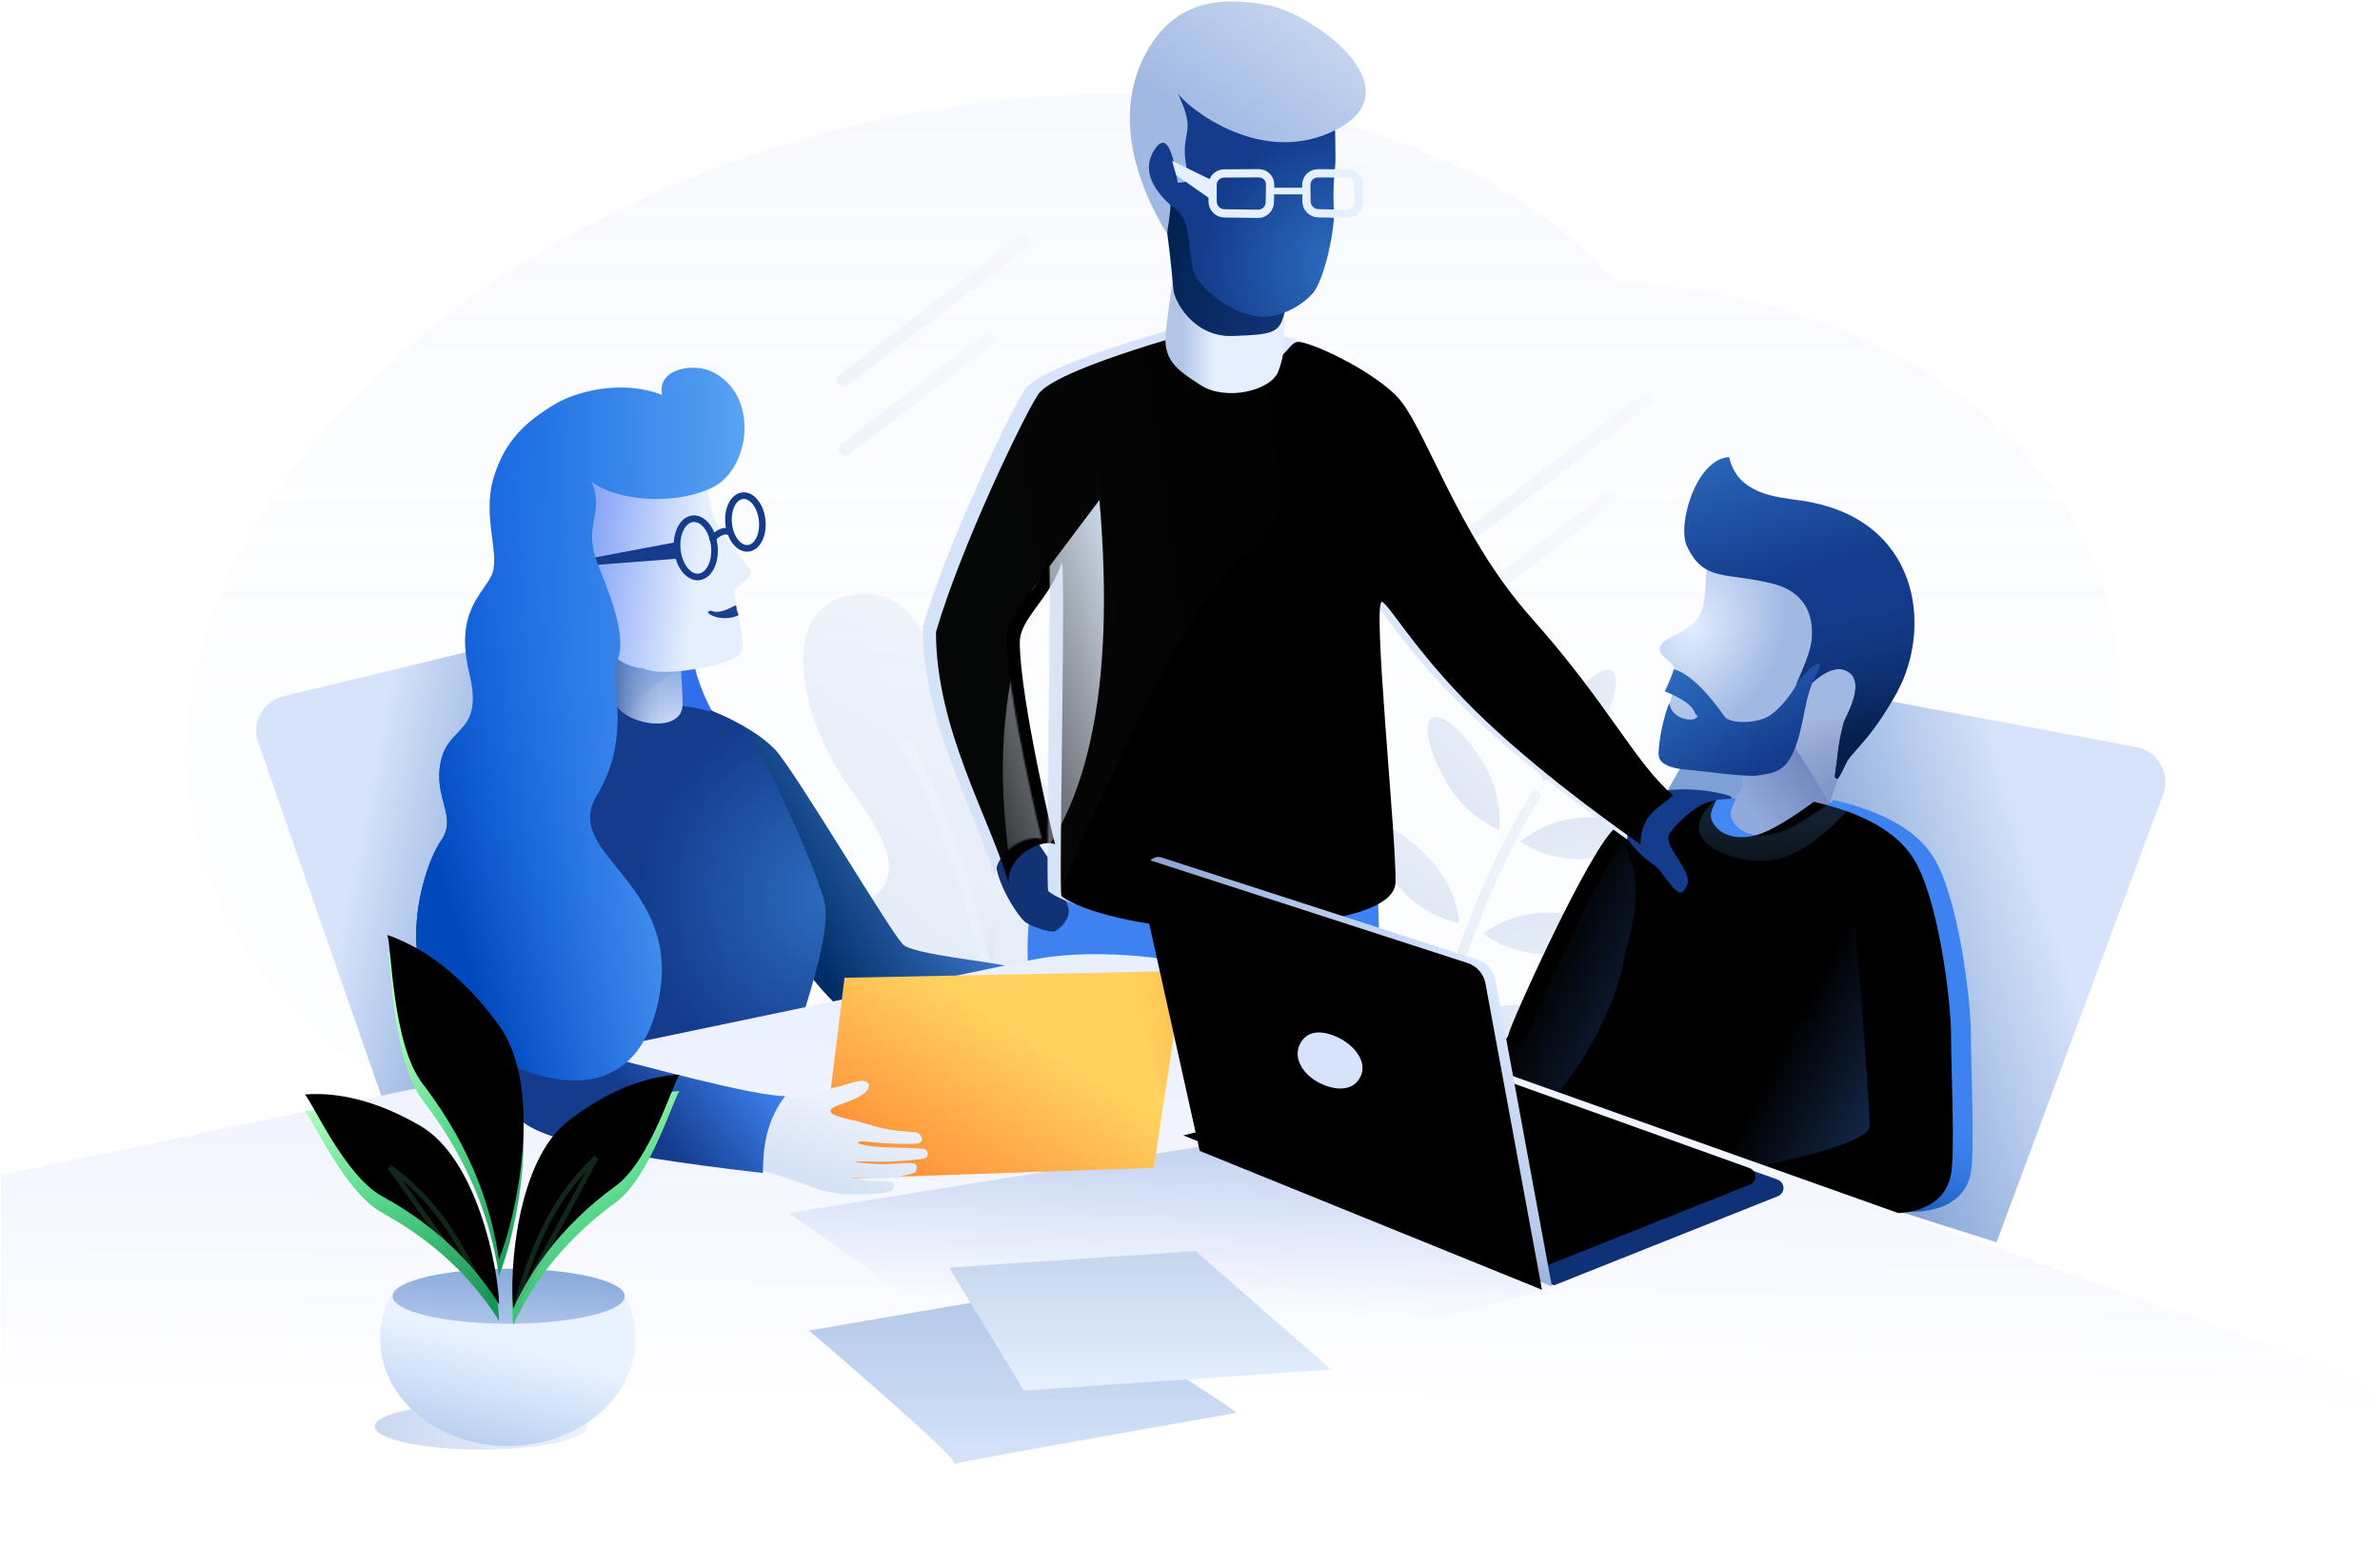 <?xml version="1.0" encoding="UTF-8"?>
<svg width="1441px" height="948px" viewBox="0 0 1441 948" version="1.1" xmlns="http://www.w3.org/2000/svg" xmlns:xlink="http://www.w3.org/1999/xlink">
    <!-- Generator: Sketch 52.6 (67491) - http://www.bohemiancoding.com/sketch -->
    <title>2_Team V1</title>
    <desc>Created with Sketch.</desc>
    <defs>
        <linearGradient x1="50%" y1="50%" x2="50%" y2="3.061617e-15%" id="linearGradient-1">
            <stop stop-color="#ECF2FC" stop-opacity="0.642" offset="0%"></stop>
            <stop stop-color="#D4E1F8" offset="100%"></stop>
        </linearGradient>
        <linearGradient x1="31.669%" y1="-9.213%" x2="100%" y2="50%" id="linearGradient-2">
            <stop stop-color="#CFDDF3" offset="0%"></stop>
            <stop stop-color="#A1B8E3" offset="100%"></stop>
        </linearGradient>
        <linearGradient x1="50%" y1="0%" x2="50%" y2="100%" id="linearGradient-3">
            <stop stop-color="#CFDDF3" offset="0%"></stop>
            <stop stop-color="#A1B8E3" offset="100%"></stop>
        </linearGradient>
        <linearGradient x1="227.604%" y1="-30.265%" x2="50%" y2="100%" id="linearGradient-4">
            <stop stop-color="#CFDDF3" offset="0%"></stop>
            <stop stop-color="#A1B8E3" offset="100%"></stop>
        </linearGradient>
        <linearGradient x1="203.728%" y1="-74.473%" x2="-41.694%" y2="165.564%" id="linearGradient-5">
            <stop stop-color="#D2E0F9" stop-opacity="0" offset="0%"></stop>
            <stop stop-color="#B1C6E7" stop-opacity="0.465" offset="100%"></stop>
        </linearGradient>
        <linearGradient x1="38.97%" y1="41.572%" x2="76.728%" y2="30.848%" id="linearGradient-6">
            <stop stop-color="#7FA0D4" offset="0%"></stop>
            <stop stop-color="#D6E3FA" offset="100%"></stop>
        </linearGradient>
        <linearGradient x1="80.672%" y1="11.93%" x2="50%" y2="43.951%" id="linearGradient-7">
            <stop stop-color="#5D6FAA" offset="0%"></stop>
            <stop stop-color="#90AADB" offset="100%"></stop>
        </linearGradient>
        <path d="M69.086,63.801 C71.274,71.352 70.284,76.803 66.115,80.152 C59.86,85.175 53.58,93.719 47.388,94.422 C41.197,95.126 34.493,98.521 33.407,107.207 C32.883,111.404 11.397,133.097 3.72,162.945 C1.777,170.502 4.141,182.13 10.813,197.83 L28.564,188.058 L53.846,147.105 C81.924,137.35 97.753,131.308 101.331,128.977 C106.699,125.481 124.088,110.522 120.736,104.913 C117.383,99.304 128.291,63.667 134.769,56.74 C141.248,49.813 146.554,32.933 146.684,26.7 C146.812,20.468 149.059,1.809 132.889,2.404 C122.108,2.801 100.841,23.267 69.086,63.801 Z" id="path-8"></path>
        <linearGradient x1="50%" y1="0%" x2="50%" y2="100%" id="linearGradient-10">
            <stop stop-color="#CFDDF3" offset="0%"></stop>
            <stop stop-color="#A1B8E3" stop-opacity="0" offset="100%"></stop>
        </linearGradient>
        <radialGradient cx="20.393%" cy="34.859%" fx="20.393%" fy="34.859%" r="41.471%" gradientTransform="translate(0.204,0.349),scale(1,0.919),rotate(23.406),scale(1,1.266),translate(-0.204,-0.349)" id="radialGradient-11">
            <stop stop-color="#E1EDFF" offset="0%"></stop>
            <stop stop-color="#A1B8E3" offset="100%"></stop>
        </radialGradient>
        <linearGradient x1="5.697%" y1="-6.56%" x2="17.318%" y2="43.646%" id="linearGradient-12">
            <stop stop-color="#2D6DC0" offset="0%"></stop>
            <stop stop-color="#143B8C" offset="100%"></stop>
        </linearGradient>
        <linearGradient x1="57.499%" y1="38.183%" x2="66.096%" y2="88.708%" id="linearGradient-13">
            <stop stop-color="#174293" stop-opacity="0" offset="0%"></stop>
            <stop stop-color="#051E4B" offset="100%"></stop>
        </linearGradient>
        <path d="M181.828,77.756 C153.5,70.693 140.326,77.02 130.069,55.003 C124.01,41.999 135.807,2.107 155.673,1.205 C160.561,23.503 184.178,25.42 197.863,27.273 C271.338,37.221 279.027,104.404 257.03,143.977 C249.948,156.718 243.397,165.872 237.552,172.735 C233.842,177.093 228.992,182.342 227.354,184.833 C226.807,185.664 222.068,196.157 221.248,195.953 C218.772,195.336 219.766,195.211 220.981,184.35 C222.197,173.489 222.875,170.567 225.078,161.729 C225.728,159.119 238.05,139.068 228.587,131.809 C222.28,126.969 213.758,129.925 203.023,140.677 L196.503,138.221 C200.811,128.643 203.532,121.573 204.671,117.01 C206.378,110.165 210.156,84.82 181.828,77.756 Z" id="path-14"></path>
        <linearGradient x1="-8.15%" y1="26.687%" x2="50%" y2="100%" id="linearGradient-15">
            <stop stop-color="#2D6DC0" offset="0%"></stop>
            <stop stop-color="#143B8C" offset="100%"></stop>
        </linearGradient>
        <linearGradient x1="38.376%" y1="59.046%" x2="31.168%" y2="80.955%" id="linearGradient-16">
            <stop stop-color="#2E7DE7" stop-opacity="0" offset="0%"></stop>
            <stop stop-color="#00357E" stop-opacity="0.5" offset="100%"></stop>
        </linearGradient>
        <path d="M218.959,2.815 C248.729,9.595 268.733,20.897 278.968,36.72 C294.32,60.454 302.013,123.501 302.013,143.951 C302.013,164.401 304.461,214.567 302.013,228.253 C299.565,241.94 288.323,252.107 265.058,252.107 C249.548,252.107 161.639,223.257 1.331,165.557 C22.413,155.131 33.29,147.929 33.961,143.951 C34.967,137.983 83.889,29.159 99.362,18.073 C114.834,6.988 146.952,1.741 159.828,1.741 C157.946,6.968 153.757,11.185 159.678,18.073 C165.599,24.962 177.217,26.166 188.727,21.384 C196.399,18.197 206.476,12.007 218.959,2.815 Z" id="path-17"></path>
        <filter x="-5.9%" y="-7.0%" width="111.4%" height="114.2%" filterUnits="objectBoundingBox" id="filter-19">
            <feGaussianBlur stdDeviation="13.5" in="SourceAlpha" result="shadowBlurInner1"></feGaussianBlur>
            <feOffset dx="-12" dy="1" in="shadowBlurInner1" result="shadowOffsetInner1"></feOffset>
            <feComposite in="shadowOffsetInner1" in2="SourceAlpha" operator="arithmetic" k2="-1" k3="1" result="shadowInnerInner1"></feComposite>
            <feColorMatrix values="0 0 0 0 0.09   0 0 0 0 0.255   0 0 0 0 0.573  0 0 0 0.204 0" type="matrix" in="shadowInnerInner1"></feColorMatrix>
        </filter>
        <linearGradient x1="50%" y1="100%" x2="50%" y2="3.061617e-15%" id="linearGradient-20">
            <stop stop-color="#70B8F9" stop-opacity="0.276" offset="0%"></stop>
            <stop stop-color="#3D82F0" offset="100%"></stop>
        </linearGradient>
        <linearGradient x1="55.246%" y1="54.367%" x2="100%" y2="81.956%" id="linearGradient-21">
            <stop stop-color="#3D82F0" stop-opacity="0" offset="0%"></stop>
            <stop stop-color="#3D82F0" offset="100%"></stop>
        </linearGradient>
        <linearGradient x1="0%" y1="16.763%" x2="75.048%" y2="74.42%" id="linearGradient-22">
            <stop stop-color="#00224E" offset="0%"></stop>
            <stop stop-color="#113275" offset="100%"></stop>
        </linearGradient>
        <radialGradient cx="100%" cy="77.381%" fx="100%" fy="77.381%" r="73.453%" gradientTransform="translate(1,0.774),scale(1,0.817),rotate(-74.478),scale(1,0.959),translate(-1,-0.774)" id="radialGradient-23">
            <stop stop-color="#2D6DC0" offset="0%"></stop>
            <stop stop-color="#143B8C" offset="100%"></stop>
        </radialGradient>
        <linearGradient x1="95.539%" y1="15.226%" x2="46.015%" y2="69.936%" id="linearGradient-24">
            <stop stop-color="#CFDDF3" offset="0%"></stop>
            <stop stop-color="#A1B8E3" offset="100%"></stop>
        </linearGradient>
        <linearGradient x1="89.924%" y1="15.337%" x2="44.829%" y2="32.846%" id="linearGradient-25">
            <stop stop-color="#EDF3FD" offset="0%"></stop>
            <stop stop-color="#D6E3FA" offset="100%"></stop>
        </linearGradient>
        <path d="M72.349,307.839 C65.816,304.159 43.953,312.944 43.953,330.711 C32.342,291.189 0.121,237.695 0.121,179.232 C14.892,128.265 53.426,47.915 62.032,35.304 C67.769,26.897 96.196,15.129 147.312,0 C158.745,12.497 172.295,18.745 187.961,18.745 C211.46,18.745 212.695,4.333 218.972,3.581 C225.25,2.829 260.815,18.745 278.356,35.678 C295.898,52.61 314.678,119.208 360.82,170.904 C406.962,222.601 423.512,258.669 446.405,278.093 C438.007,285.614 426.629,289.995 426.629,307.839 C418.343,301.764 372.11,269.965 332.924,232.95 C293.74,195.937 276.362,165.153 270.447,160.986 C263.647,156.194 279.02,304.457 278.356,330.711 C277.692,356.966 187.426,358.463 159.198,358.463 C130.97,358.463 87.314,348.693 76.109,339.057 C74.262,337.47 79.102,129.014 76.109,137.761 C68.513,159.952 50.874,170.904 50.874,185.519 C50.874,219.48 72.389,310.23 72.349,307.839 Z" id="path-26"></path>
        <filter x="-3.5%" y="-4.3%" width="106.9%" height="108.6%" filterUnits="objectBoundingBox" id="filter-28">
            <feGaussianBlur stdDeviation="11.5" in="SourceAlpha" result="shadowBlurInner1"></feGaussianBlur>
            <feOffset dx="8" dy="3" in="shadowBlurInner1" result="shadowOffsetInner1"></feOffset>
            <feComposite in="shadowOffsetInner1" in2="SourceAlpha" operator="arithmetic" k2="-1" k3="1" result="shadowInnerInner1"></feComposite>
            <feColorMatrix values="0 0 0 0 0.729   0 0 0 0 0.8   0 0 0 0 0.933  0 0 0 1 0" type="matrix" in="shadowInnerInner1"></feColorMatrix>
        </filter>
        <linearGradient x1="0%" y1="107.338%" x2="100%" y2="6.301%" id="linearGradient-29">
            <stop stop-color="#EAF0F7" stop-opacity="0.116" offset="0%"></stop>
            <stop stop-color="#D1DDED" offset="100%"></stop>
        </linearGradient>
        <linearGradient x1="108.826%" y1="33.934%" x2="37.548%" y2="50%" id="linearGradient-30">
            <stop stop-color="#EAF0F7" stop-opacity="0.116" offset="0%"></stop>
            <stop stop-color="#D1DDED" offset="100%"></stop>
        </linearGradient>
        <linearGradient x1="16.204%" y1="50%" x2="42.225%" y2="50%" id="linearGradient-31">
            <stop stop-color="#B1C6E7" offset="0%"></stop>
            <stop stop-color="#E5EFFD" offset="100%"></stop>
        </linearGradient>
        <linearGradient x1="57.42%" y1="50%" x2="21.615%" y2="41.705%" id="linearGradient-32">
            <stop stop-color="#7FA0D4" offset="0%"></stop>
            <stop stop-color="#D6E3FA" offset="100%"></stop>
        </linearGradient>
        <linearGradient x1="50%" y1="100%" x2="100%" y2="68.856%" id="linearGradient-33">
            <stop stop-color="#002D65" offset="0%"></stop>
            <stop stop-color="#3A74C6" offset="87.783%"></stop>
            <stop stop-color="#3062AA" offset="100%"></stop>
        </linearGradient>
        <radialGradient cx="100%" cy="50%" fx="100%" fy="50%" r="72.486%" gradientTransform="translate(1,0.5),scale(1,0.687),rotate(-173.25),translate(-1,-0.5)" id="radialGradient-34">
            <stop stop-color="#2D6DC0" offset="0%"></stop>
            <stop stop-color="#143B8C" offset="100%"></stop>
        </radialGradient>
        <linearGradient x1="43.232%" y1="5.01%" x2="40.967%" y2="74.054%" id="linearGradient-35">
            <stop stop-color="#EAEFFF" offset="0%"></stop>
            <stop stop-color="#FFFFFF" offset="100%"></stop>
        </linearGradient>
        <linearGradient x1="50%" y1="0%" x2="43.212%" y2="60.284%" id="linearGradient-36">
            <stop stop-color="#0041B2" offset="0%"></stop>
            <stop stop-color="#2D64D7" stop-opacity="0" offset="100%"></stop>
        </linearGradient>
        <linearGradient x1="50%" y1="0%" x2="50%" y2="100%" id="linearGradient-37">
            <stop stop-color="#4376C9" offset="0%"></stop>
            <stop stop-color="#D6E3FA" offset="100%"></stop>
        </linearGradient>
        <linearGradient x1="19.769%" y1="61.532%" x2="81.577%" y2="61.532%" id="linearGradient-38">
            <stop stop-color="#133B8B" offset="0%"></stop>
            <stop stop-color="#A9BFE7" stop-opacity="0" offset="100%"></stop>
            <stop stop-color="#A9BFE7" stop-opacity="0" offset="100%"></stop>
        </linearGradient>
        <path d="M54.709,29.394 C51.963,42.225 54.332,51.507 54.332,66.11 C54.332,85.628 14.479,77.686 13.118,62.89 C11.758,48.094 13.365,28.257 7.752,14.817 C2.14,1.376 57.454,16.564 54.709,29.394 Z" id="path-39"></path>
        <linearGradient x1="50%" y1="0%" x2="50%" y2="100%" id="linearGradient-41">
            <stop stop-color="#699DF3" offset="0%"></stop>
            <stop stop-color="#8597B5" stop-opacity="0" offset="100%"></stop>
        </linearGradient>
        <linearGradient x1="-1.11022302e-14%" y1="50%" x2="68.124%" y2="59.439%" id="linearGradient-42">
            <stop stop-color="#7798F6" offset="0%"></stop>
            <stop stop-color="#E5EFFD" offset="100%"></stop>
        </linearGradient>
        <linearGradient x1="0%" y1="100%" x2="64.458%" y2="39.108%" id="linearGradient-43">
            <stop stop-color="#FF7F31" offset="0%"></stop>
            <stop stop-color="#FFD25F" offset="100%"></stop>
        </linearGradient>
        <polygon id="path-44" points="2.098 128.339 17.146 6.26 222.345 2.146 204.403 121.332"></polygon>
        <linearGradient x1="72.842%" y1="27.929%" x2="0%" y2="50%" id="linearGradient-46">
            <stop stop-color="#FF7F31" offset="0%"></stop>
            <stop stop-color="#FFC83A" stop-opacity="0" offset="100%"></stop>
        </linearGradient>
        <linearGradient x1="50%" y1="69.99%" x2="100%" y2="36.609%" id="linearGradient-47">
            <stop stop-color="#FF7F31" offset="0%"></stop>
            <stop stop-color="#FFC83A" stop-opacity="0" offset="100%"></stop>
        </linearGradient>
        <linearGradient x1="41.811%" y1="18.141%" x2="12.449%" y2="76.637%" id="linearGradient-48">
            <stop stop-color="#ECF2FB" offset="0%"></stop>
            <stop stop-color="#D5E1F5" offset="100%"></stop>
        </linearGradient>
        <linearGradient x1="84.242%" y1="61.803%" x2="56.803%" y2="85.633%" id="linearGradient-49">
            <stop stop-color="#3D82F0" offset="0%"></stop>
            <stop stop-color="#143B8C" offset="100%"></stop>
        </linearGradient>
        <linearGradient x1="121.758%" y1="58.512%" x2="10.156%" y2="62.378%" id="linearGradient-50">
            <stop stop-color="#70B8F9" offset="0%"></stop>
            <stop stop-color="#0457DC" offset="100%"></stop>
        </linearGradient>
        <linearGradient x1="73.538%" y1="65.312%" x2="29.123%" y2="92.454%" id="linearGradient-51">
            <stop stop-color="#3D82F0" stop-opacity="0" offset="0%"></stop>
            <stop stop-color="#0049BD" offset="100%"></stop>
        </linearGradient>
        <path d="M357.602,196.336 C372.434,207.805 406.944,211.168 430.434,200.087 C453.925,189.007 459.657,143.641 430.434,129.683 C419.319,124.374 397.244,127.811 400.305,143.814 C374.738,133.928 346.936,142.586 335.913,149.18 C318.738,159.456 305.35,170.652 298.311,194.189 C291.272,217.726 302.764,241.133 297.108,253.12 C291.452,265.106 274.79,275.513 283.698,312.347 C292.606,349.181 271.201,343.288 266.376,365.756 C261.55,388.223 276.92,398.943 266.376,413.914 C255.831,428.885 235.616,492.087 273.478,525.937 C311.34,559.787 381.893,584.449 397.926,511.581 C413.959,438.713 338.751,422.805 360.822,386.367 C382.891,349.929 368.271,316.146 372.891,305.728 C378.575,292.911 372.464,273.352 361.67,246.846 C351.673,222.296 366.065,215.741 357.602,196.336 Z" id="path-52"></path>
        <linearGradient x1="50%" y1="0%" x2="50%" y2="100%" id="linearGradient-53">
            <stop stop-color="#B2C7E8" offset="0%"></stop>
            <stop stop-color="#D6E3FA" offset="100%"></stop>
        </linearGradient>
        <linearGradient x1="50%" y1="0%" x2="50%" y2="100%" id="linearGradient-54">
            <stop stop-color="#C6D6EE" offset="0%"></stop>
            <stop stop-color="#E5EFFD" offset="100%"></stop>
        </linearGradient>
        <linearGradient x1="39.974%" y1="21.658%" x2="65.338%" y2="21.658%" id="linearGradient-55">
            <stop stop-color="#002B64" offset="0%"></stop>
            <stop stop-color="#0F3177" offset="100%"></stop>
        </linearGradient>
        <path d="M248.19,261.176 L383.72,207.208 C386.473,206.112 387.816,202.991 386.72,200.237 C386.151,198.807 384.994,197.69 383.545,197.171 L210.974,135.318 L40.734,177.394 L248.19,261.176 Z" id="path-56"></path>
        <filter x="-5.2%" y="-15.0%" width="110.4%" height="129.6%" filterUnits="objectBoundingBox" id="filter-57">
            <feGaussianBlur stdDeviation="12" in="SourceAlpha" result="shadowBlurInner1"></feGaussianBlur>
            <feOffset dx="-17" dy="-7" in="shadowBlurInner1" result="shadowOffsetInner1"></feOffset>
            <feComposite in="shadowOffsetInner1" in2="SourceAlpha" operator="arithmetic" k2="-1" k3="1" result="shadowInnerInner1"></feComposite>
            <feColorMatrix values="0 0 0 0 0.239   0 0 0 0 0.51   0 0 0 0 0.941  0 0 0 0.775 0" type="matrix" in="shadowInnerInner1"></feColorMatrix>
        </filter>
        <linearGradient x1="83.842%" y1="27.151%" x2="17.253%" y2="72.981%" id="linearGradient-58">
            <stop stop-color="#DBE9FF" offset="0%"></stop>
            <stop stop-color="#A7BDE4" offset="44.095%"></stop>
            <stop stop-color="#5876AF" offset="100%"></stop>
        </linearGradient>
        <linearGradient x1="67.172%" y1="73.722%" x2="62.767%" y2="84.649%" id="linearGradient-59">
            <stop stop-color="#869FCE" stop-opacity="0" offset="0%"></stop>
            <stop stop-color="#4975C1" offset="100%"></stop>
        </linearGradient>
        <path d="M10.559,2.127 L201.785,64.01 C207.411,65.83 211.586,70.59 212.659,76.405 L246.876,261.851 L39.661,177.789 L2.291,9.651 C1.52,6.179 3.708,2.739 7.18,1.967 C8.301,1.718 9.467,1.773 10.559,2.127 Z" id="path-60"></path>
        <filter x="-2.8%" y="-2.7%" width="105.5%" height="105.7%" filterUnits="objectBoundingBox" id="filter-61">
            <feGaussianBlur stdDeviation="6" in="SourceAlpha" result="shadowBlurInner1"></feGaussianBlur>
            <feOffset dx="-6" dy="2" in="shadowBlurInner1" result="shadowOffsetInner1"></feOffset>
            <feComposite in="shadowOffsetInner1" in2="SourceAlpha" operator="arithmetic" k2="-1" k3="1" result="shadowInnerInner1"></feComposite>
            <feColorMatrix values="0 0 0 0 1   0 0 0 0 1   0 0 0 0 1  0 0 0 0.5 0" type="matrix" in="shadowInnerInner1"></feColorMatrix>
        </filter>
        <linearGradient x1="100%" y1="50%" x2="0%" y2="50%" id="linearGradient-62">
            <stop stop-color="#D9E5F6" stop-opacity="0.713" offset="0%"></stop>
            <stop stop-color="#B2C6EA" offset="100%"></stop>
        </linearGradient>
        <linearGradient x1="45.494%" y1="122.265%" x2="77.735%" y2="45.494%" id="linearGradient-63">
            <stop stop-color="#ACC5E9" offset="0%"></stop>
            <stop stop-color="#D3E3FB" offset="62.747%"></stop>
            <stop stop-color="#EAF2FF" offset="100%"></stop>
        </linearGradient>
        <path d="M148.056,3.617 C152.901,12.106 155.615,21.617 155.615,31.661 C155.615,67.521 121.019,96.592 78.344,96.592 C35.668,96.592 1.073,67.521 1.073,31.661 C1.073,21.032 4.112,11.001 9.499,2.145 C43.73,7.565 111.864,7.216 148.056,3.617 Z" id="path-64"></path>
        <linearGradient x1="77.599%" y1="0%" x2="40.27%" y2="146.301%" id="linearGradient-66">
            <stop stop-color="#86A8D9" offset="0%"></stop>
            <stop stop-color="#BCD0F2" offset="100%"></stop>
        </linearGradient>
        <path d="M72.441,1.073 C111.264,1.073 142.736,8.521 142.736,17.708 C142.736,26.896 111.264,34.344 72.441,34.344 C33.618,34.344 2.146,26.896 2.146,17.708 C2.146,8.521 33.618,1.073 72.441,1.073 Z" id="path-67"></path>
        <linearGradient x1="34.233%" y1="5.042%" x2="78.602%" y2="100%" id="linearGradient-69">
            <stop stop-color="#B1FFBE" offset="0%"></stop>
            <stop stop-color="#5CDB8E" offset="44.421%"></stop>
            <stop stop-color="#149654" offset="100%"></stop>
        </linearGradient>
        <path d="M68.685,197.476 C64.846,170.91 54.286,132.546 22.537,91.226 C3.835,66.885 3.774,7.61 1.073,1.073 C15.748,6.12 42.111,19.129 68.685,55.809 C96.542,94.259 78.87,172.675 68.685,197.476 Z" id="path-70"></path>
        <filter x="-15.3%" y="-7.5%" width="117.3%" height="114.4%" filterUnits="objectBoundingBox" id="filter-72">
            <feGaussianBlur stdDeviation="11" in="SourceAlpha" result="shadowBlurInner1"></feGaussianBlur>
            <feOffset dx="0" dy="-10" in="shadowBlurInner1" result="shadowOffsetInner1"></feOffset>
            <feComposite in="shadowOffsetInner1" in2="SourceAlpha" operator="arithmetic" k2="-1" k3="1" result="shadowInnerInner1"></feComposite>
            <feColorMatrix values="0 0 0 0 0.221   0 0 0 0 0.779   0 0 0 0 0.61  0 0 0 1 0" type="matrix" in="shadowInnerInner1"></feColorMatrix>
        </filter>
        <linearGradient x1="78.601%" y1="-9.302%" x2="90.361%" y2="88.816%" id="linearGradient-73">
            <stop stop-color="#B1FFBE" offset="0%"></stop>
            <stop stop-color="#5CDB8E" offset="44.421%"></stop>
            <stop stop-color="#149654" offset="100%"></stop>
        </linearGradient>
        <path d="M119.244,129.227 C107.384,110.257 86.43,84.548 48.314,63.704 C25.86,51.424 5.888,6.241 1.63,2.164 C14.525,1.082 39.014,2.146 71.622,21.19 C105.804,41.153 118.679,106.892 119.244,129.227 Z" id="path-74"></path>
        <filter x="-11.8%" y="-10.8%" width="123.4%" height="121.7%" filterUnits="objectBoundingBox" id="filter-76">
            <feGaussianBlur stdDeviation="11" in="SourceAlpha" result="shadowBlurInner1"></feGaussianBlur>
            <feOffset dx="0" dy="-10" in="shadowBlurInner1" result="shadowOffsetInner1"></feOffset>
            <feComposite in="shadowOffsetInner1" in2="SourceAlpha" operator="arithmetic" k2="-1" k3="1" result="shadowInnerInner1"></feComposite>
            <feColorMatrix values="0 0 0 0 0.221   0 0 0 0 0.779   0 0 0 0 0.61  0 0 0 1 0" type="matrix" in="shadowInnerInner1"></feColorMatrix>
        </filter>
        <path d="M4.343,143.633 C13.695,123.214 31.23,94.913 66.492,69.241 C87.263,54.119 101.293,6.553 105.005,1.944 C92.021,2.529 67.766,6.747 37.758,29.915 C6.3,54.202 2.008,121.319 4.343,143.633 Z" id="path-77"></path>
        <filter x="-11.5%" y="-9.7%" width="125.4%" height="119.9%" filterUnits="objectBoundingBox" id="filter-79">
            <feGaussianBlur stdDeviation="11" in="SourceAlpha" result="shadowBlurInner1"></feGaussianBlur>
            <feOffset dx="0" dy="-10" in="shadowBlurInner1" result="shadowOffsetInner1"></feOffset>
            <feComposite in="shadowOffsetInner1" in2="SourceAlpha" operator="arithmetic" k2="-1" k3="1" result="shadowInnerInner1"></feComposite>
            <feColorMatrix values="0 0 0 0 0.221   0 0 0 0 0.779   0 0 0 0 0.61  0 0 0 1 0" type="matrix" in="shadowInnerInner1"></feColorMatrix>
        </filter>
    </defs>
    <g id="Dark" stroke="none" stroke-width="1" fill="none" fill-rule="evenodd">
        <g id="Artboard" transform="translate(-51, -70)">
            <g id="2_Team-V1">
                <g id="team" transform="translate(51.514, 66.541)">
                    <path d="M977.35,173.603 C1124.175,183.132 1242.977,253.654 1275.025,365.147 C1320.71,524.084 1172.799,706.093 944.655,771.676 C782.016,818.429 622.507,793.393 527.768,717.581 C330.182,734.119 160.575,657.436 121.145,520.261 C73.085,353.063 236.619,159.314 486.409,87.507 C687.805,29.613 883.783,68.666 977.35,173.603 Z" id="window" fill="url(#linearGradient-1)" opacity="0.2"></path>
                    <g id="tree" opacity="0.3" transform="translate(592.414, 580.624) scale(-1, 1) rotate(31) translate(-592.414, -580.624) translate(502.265, 352.023)">
                        <path d="M139.051,391.813 C128.89,400.802 90.248,382.823 74.927,354.916 C59.606,327.009 88.026,317.075 49.37,272.441 C10.714,227.807 -14.09,210.713 9.369,137.142 C32.828,63.571 0.42,22.683 43.241,3.489 C86.062,-15.705 110.723,47.999 105.811,104.033 C100.899,160.067 110.946,171.679 152.831,165.873 C194.715,160.067 159.403,242.329 159.403,260.286 C159.403,278.242 184.8,311.594 179.531,336.686 C174.263,361.779 149.212,382.823 139.051,391.813 Z" id="leaves" fill="url(#linearGradient-2)"></path>
                        <path d="M114.587,313.588 C114.587,299.806 118.069,256.864 137.009,230.713" id="branch" stroke="url(#linearGradient-3)" stroke-width="6" stroke-linecap="round"></path>
                        <path d="M27.346,233.169 C27.346,219.387 66.037,209.711 84.977,183.56" id="branch" stroke="url(#linearGradient-3)" stroke-width="6" stroke-linecap="round" transform="translate(56.161, 208.364) scale(-1, 1) translate(-56.161, -208.364) "></path>
                        <path d="M161.871,456.365 C161.871,450.501 151.773,424.068 142.124,393.443 C111.909,297.541 63.205,179.448 63.205,97.614" id="branch" stroke="url(#linearGradient-3)" stroke-width="6" stroke-linecap="round"></path>
                    </g>
                    <g id="plant" opacity="0.3" transform="translate(898.288, 570.147) rotate(-1) translate(-898.288, -570.147) translate(796.334, 403.544)">
                        <path d="M49.431,333.135 C49.431,289.749 85.697,155.482 134.649,82.014" id="stem" stroke="url(#linearGradient-3)" stroke-width="6" stroke-linecap="round"></path>
                        <path d="M92.242,107.732 C100.63,95.947 104.824,82.787 104.824,68.25 C104.825,46.445 99.192,28.769 92.243,28.769 C85.295,28.769 79.661,46.446 79.661,68.251 C79.661,82.787 83.854,95.948 92.242,107.732 Z" id="leaf" fill="url(#linearGradient-4)" transform="translate(92.243, 68.25) rotate(-30) translate(-92.243, -68.25) "></path>
                        <path d="M163.976,148.015 C172.364,136.231 176.558,123.071 176.558,108.535 C176.558,86.73 170.925,69.054 163.976,69.054 C157.027,69.054 151.394,86.73 151.394,108.535 C151.394,123.071 155.588,136.231 163.976,148.015 Z" id="leaf" fill="url(#linearGradient-4)" transform="translate(163.976, 108.535) rotate(88) translate(-163.976, -108.535) "></path>
                        <path d="M140.548,205.285 C148.936,193.501 153.13,180.341 153.13,165.805 C153.13,144 147.497,126.324 140.548,126.324 C133.599,126.324 127.966,144 127.966,165.805 C127.966,180.341 132.16,193.501 140.548,205.285 Z" id="leaf" fill="url(#linearGradient-4)" transform="translate(140.548, 165.805) rotate(91) translate(-140.548, -165.805) "></path>
                        <path d="M121.457,260.822 C129.845,249.038 134.039,235.878 134.039,221.342 C134.039,199.537 128.406,181.861 121.457,181.861 C114.508,181.861 108.875,199.537 108.875,221.342 C108.875,235.878 113.069,249.038 121.457,260.822 Z" id="leaf" fill="url(#linearGradient-4)" transform="translate(121.457, 221.342) rotate(91) translate(-121.457, -221.342) "></path>
                        <path d="M160.3,80.112 C168.687,68.328 172.881,55.168 172.881,40.631 C172.88,18.827 167.247,1.15 160.298,1.15 C153.35,1.15 147.717,18.826 147.717,40.631 C147.718,55.168 151.912,68.328 160.3,80.112 Z" id="leaf" fill="url(#linearGradient-4)" transform="translate(160.299, 40.631) rotate(33) translate(-160.299, -40.631) "></path>
                        <path d="M61.027,168.317 C69.415,156.533 73.609,143.372 73.61,128.836 C73.61,107.031 67.977,89.355 61.029,89.355 C54.08,89.355 48.446,107.031 48.446,128.836 C48.446,143.373 52.64,156.533 61.027,168.317 Z" id="leaf" fill="url(#linearGradient-4)" transform="translate(61.028, 128.836) rotate(-41) translate(-61.028, -128.836) "></path>
                        <path d="M37.599,229.058 C45.987,217.273 50.182,204.113 50.182,189.577 C50.182,167.772 44.55,150.096 37.601,150.096 C30.652,150.096 25.019,167.772 25.018,189.577 C25.018,204.113 29.212,217.274 37.599,229.058 Z" id="leaf" fill="url(#linearGradient-4)" transform="translate(37.6, 189.577) rotate(-47) translate(-37.6, -189.577) "></path>
                    </g>
                    <g id="window-reflactions" transform="translate(509.772, 149.181)" opacity="0.473" stroke="url(#linearGradient-5)" stroke-linecap="round" stroke-linejoin="round" stroke-width="8">
                        <path d="M0.537,84.25 L109.469,0.89" id="Line"></path>
                        <path d="M1.61,126.106 L87.53,60.356" id="Line-Copy"></path>
                        <path d="M377.231,179.768 L486.164,96.408" id="Line-Copy-3"></path>
                        <path d="M378.305,221.625 L464.225,155.875" id="Line-Copy-2"></path>
                    </g>
                    <g id="guy-on-chair" transform="translate(890.76, 279.043)">
                        <path d="M402.237,176.777 L162.374,132.009 C92.765,234.01 59.825,320.032 63.556,390.074 C107.535,408.303 192.201,437.151 317.555,476.617 L418.417,205.358 C422.549,194.247 416.891,181.89 405.78,177.759 C404.63,177.33 403.443,177.002 402.237,176.777 Z" id="" fill="url(#linearGradient-6)"></path>
                        <g id="neck" transform="translate(93.369, 126.643)">
                            <mask id="mask-9" fill="white">
                                <use xlink:href="#path-8"></use>
                            </mask>
                            <use id="" fill="url(#linearGradient-7)" xlink:href="#path-8"></use>
                            <path d="M129.569,95.858 C109.12,59.568 94.12,36.869 84.569,27.762 C75.018,18.654 97.805,9.511 152.929,0.33 L129.569,106.135 L129.569,95.858 Z" id="Path-3" fill="url(#linearGradient-10)" style="mix-blend-mode: multiply;" mask="url(#mask-9)"></path>
                        </g>
                        <path d="M145.694,62.401 C138.293,67.386 144.607,87.446 136.595,98.897 C132.214,105.157 123,108.639 118.746,111.131 C106.709,118.18 119.078,123.211 121.565,127.407 C124.053,131.602 122.07,141.081 120.207,148.552 C118.345,156.023 111.736,172.857 118.822,176.619 C125.907,180.38 169.408,196.804 181.987,191.787 C194.566,186.771 199.064,161.643 202.164,160.008 C205.265,158.373 207.442,160.099 210.304,160.812 C217.755,162.67 224.482,158.494 228.064,152.551 C232.119,145.821 237.886,148.892 234.768,139.694 C229.958,125.506 202.08,69.619 191.004,65.602 C179.927,61.584 157.142,54.692 145.694,62.401 Z" id="" fill="url(#radialGradient-11)"></path>
                        <g id="">
                            <use fill="url(#linearGradient-12)" xlink:href="#path-14"></use>
                            <use fill="url(#linearGradient-13)" xlink:href="#path-14"></use>
                        </g>
                        <path d="M196.513,138.548 C194.35,143.367 186.19,154.476 178.827,158.488 C171.463,162.501 155.952,162.746 152.77,158.172 C149.588,153.597 135.135,132.875 122.108,129.627 C121.455,132.25 119.67,136.711 116.754,143.011 C126.836,147.203 132.692,151.146 134.321,154.84 C136.765,160.382 138.078,156.669 135.637,159.131 C133.196,161.593 120.451,159.7 119.484,150.091 C115.807,157.743 111.858,178.397 113.25,183.116 C114.642,187.835 122.656,189.999 130.565,190.507 C138.474,191.015 166.653,195.315 173.829,193.848 C181.007,192.382 190.124,193.226 196.128,175.838 C202.133,158.45 200.798,147.184 208.633,132.375 C216.469,117.565 198.674,133.729 196.513,138.548 Z" id="" fill="url(#linearGradient-15)"></path>
                        <g id="shirt" transform="translate(0, 206.062)">
                            <mask id="mask-18" fill="white">
                                <use xlink:href="#path-17"></use>
                            </mask>
                            <g id="">
                                <use fill="#3D82F0" fill-rule="evenodd" xlink:href="#path-17"></use>
                                <use fill="url(#linearGradient-16)" fill-rule="evenodd" xlink:href="#path-17"></use>
                                <use fill="black" fill-opacity="1" filter="url(#filter-19)" xlink:href="#path-17"></use>
                            </g>
                            <path d="M144.146,5.929 C119.492,31.167 168.128,44.614 187.987,37.891 C201.227,33.408 215.276,22.754 230.133,5.929 C192.696,-21.932 169.006,-28.897 159.062,-14.966 C144.146,5.929 168.801,-19.309 144.146,5.929 Z" id="Path-6" fill="url(#linearGradient-20)" style="mix-blend-mode: multiply;" opacity="0.585" mask="url(#mask-18)"></path>
                            <path d="M109.01,234.268 C126.566,234.268 240.712,215.366 240.712,200.022 C240.712,189.793 237.779,148.646 231.911,76.581" id="Path-8" fill="url(#linearGradient-21)" style="mix-blend-mode: multiply;" opacity="0.547" mask="url(#mask-18)"></path>
                            <path d="M-50.902,167.722 C-42.951,167.722 -6.187,214.3 27.4,198.623 C67.975,179.684 91.601,109.562 91.601,101.168 C91.601,94.746 102.254,71.972 98.198,47.158 C96.594,37.351 89.25,21.795 76.164,0.488" id="Path-8-Copy" fill="url(#linearGradient-21)" style="mix-blend-mode: multiply;" opacity="0.547" mask="url(#mask-18)"></path>
                        </g>
                    </g>
                    <g id="guy-standin" transform="translate(558.066, 0)">
                        <path d="M148.191,145.015 C152.512,177.941 153.34,197.101 150.675,202.495 C146.679,210.586 154.42,248.646 179.067,250.853 C203.715,253.059 216.636,242.557 217.604,216.878 C218.573,191.198 220.117,181.298 224.097,169.935 C228.078,158.572 153.896,111.493 150.675,120.197 C148.528,125.999 147.7,134.272 148.191,145.015 Z" id="" fill="url(#linearGradient-22)"></path>
                        <path d="M249.497,69.372 C249.497,76.693 250.469,99.547 249.733,105.339 C248.998,111.13 248.412,119.761 249.073,130.91 C249.733,142.06 243.944,169.482 237.48,179.417 C233.621,185.348 218.325,196.783 203.322,195.177 C185.535,193.272 166.087,176.097 164.007,167.509 C160.172,151.676 163.35,137.705 152.298,129.291 C141.246,120.878 133.192,113.063 134.185,100.075 C135.179,87.087 146.528,56.167 152.298,54.868 C158.067,53.569 249.497,62.051 249.497,69.372 Z" id="" fill="url(#radialGradient-23)"></path>
                        <path d="M154.549,60.024 C159.794,67.938 205.711,106.089 251.732,81.32 C297.754,56.552 236.535,11.588 208.774,6.458 C181.013,1.328 157.107,4.179 140.316,27.48 C123.525,50.78 115.101,90.714 147.951,144.888 C149.397,136.291 150.12,130.562 150.12,127.701 C137.048,115.74 133.78,104.594 140.316,94.263 C150.12,78.766 153.363,109.15 154.549,114.031 C158.451,114.031 160.907,113.351 161.917,111.99 C159.228,104.321 158.247,97.229 158.975,90.714 C160.067,80.942 163.295,78.766 154.549,60.024 Z" id="" fill="url(#linearGradient-24)"></path>
                        <path d="M66.931,631.305 C66.931,619.365 53.101,541.16 81.607,517.665 C110.113,494.169 145.373,528.445 275.235,533.638 C277.373,586.161 277.373,623.137 275.235,644.568 C273.097,665.998 194.655,696.377 66.931,631.305 Z" id="" fill="#3D82F0"></path>
                        <path d="M44.92,530.027 C47.982,543.591 58.113,558.081 61.526,561.21 C64.94,564.34 77.357,568.218 79.705,567.465 C82.053,566.712 88.231,561.547 88.511,555.503 C88.79,549.459 82.863,546.053 82.823,537.122 C82.782,528.191 67.929,515.237 67.929,507.335 C67.929,499.434 41.858,516.463 44.92,530.027 Z" id="" fill="#113275"></path>
                        <path d="M426.656,511.418 C435.868,523.637 441.865,525.775 445.317,529.419 C448.77,533.063 456.671,545.927 459.605,543.783 C462.539,541.639 465.578,537.416 461.012,529.419 C456.446,521.423 449.532,512.988 451.932,508.756 C454.333,504.523 466.049,492.012 475.828,489.107 C485.607,486.203 488.856,488.079 489.83,486.518 C490.804,484.958 478.135,482.693 472.915,482.107 C467.694,481.522 460.296,480.849 449.629,482.107 C442.518,482.946 437.565,479.989 434.769,473.238 C423.22,490.545 420.516,503.272 426.656,511.418 Z" id="" fill="#143B8C"></path>
                        <g id="shirt" transform="translate(0, 203.916)">
                            <mask id="mask-27" fill="white">
                                <use xlink:href="#path-26"></use>
                            </mask>
                            <g id="">
                                <use fill="url(#linearGradient-25)" fill-rule="evenodd" xlink:href="#path-26"></use>
                                <use fill="black" fill-opacity="1" filter="url(#filter-28)" xlink:href="#path-26"></use>
                            </g>
                            <path d="M66.645,156.023 L107.086,102.274 C117.073,218.476 99.776,296.703 55.195,336.954 C43.412,267.114 49.972,230.612 55.195,200.093 C57.482,186.733 61.298,172.043 66.645,156.023 Z" id="Path-4" fill="url(#linearGradient-29)" style="mix-blend-mode: multiply;" mask="url(#mask-27)"></path>
                            <path d="M80.128,349.094 C95.225,304.863 163.067,159.182 192.102,138.41 C221.138,117.637 223.325,90.827 222.231,55.241 C221.138,19.656 153.321,-51.243 117.867,-24.426 C82.412,2.391 -12.505,51.868 -22.884,134.833 C-33.264,217.799 10.94,345.056 30.909,332.476 C50.879,319.896 65.031,393.325 80.128,349.094 Z" id="Path-5" fill="url(#linearGradient-30)" style="mix-blend-mode: multiply;" opacity="0.162" mask="url(#mask-27)"></path>
                        </g>
                        <path d="M151.613,177.064 C151.613,185.152 163.911,207.759 187.66,206.899 C211.409,206.039 216.187,205.385 218.886,193.326 C218.886,211.192 219.811,216.466 215.431,228.247 C211.051,240.029 183.753,246.489 168.443,236.702 C153.133,226.916 145.154,221.057 147.394,203.191 C149.633,185.324 151.613,168.977 151.613,177.064 Z" id="" fill="url(#linearGradient-31)"></path>
                    </g>
                    <g id="girl-and-desk" transform="translate(0, 98.738)">
                        <path d="M171.068,326.3 L388.853,273.677 C429.131,382.279 447.405,471.601 443.675,541.643 C399.696,559.872 333.727,583.507 245.77,612.548 L155.839,354.221 C151.941,343.026 157.857,330.79 169.052,326.892 C169.714,326.662 170.387,326.464 171.068,326.3 Z" id="chair" fill="url(#linearGradient-32)"></path>
                        <path d="M418.97,288.368 C414.308,303.137 429.455,344.833 453.519,365.209 C477.582,385.584 400.184,382.12 400.138,359.403 C400.093,336.686 423.633,273.6 418.97,288.368 Z" id="hair" fill="#316EEA"></path>
                        <path d="M429.503,334.645 C447.701,342.15 460.821,350.165 468.863,358.69 C480.925,371.476 539.585,470.932 546.501,476.819 C553.418,482.706 601.018,487.167 608.185,489.516 C604.519,494.821 597.388,511.201 601.054,525.607 C589.741,531.302 564.893,526.217 514.065,520.522 C476.255,488.894 456.623,439.01 448.538,415.196 C440.454,391.382 434.109,364.531 429.503,334.645 Z" id="arm" fill="url(#linearGradient-33)"></path>
                        <path d="M454.474,351.701 C469.166,376.832 491.829,427.295 498.265,449.08 C505.167,472.444 478.338,533.97 478.649,548.427 C478.909,560.483 466.503,556.273 356.301,567.364 C352.896,546.108 352.896,519.529 356.301,487.63 C361.41,439.779 340.592,375.402 346.364,364.592 C352.136,353.783 366.177,330.796 372.34,330.796 C378.504,330.796 439.782,326.569 454.474,351.701 Z" id="shirt" fill="url(#radialGradient-34)"></path>
                        <path d="M0,616.216 L624.245,485.896 C656.679,479.125 708.284,482.631 739.505,493.727 L1401.885,729.139 C1453.921,747.633 1452.077,770.788 1397.787,780.855 L1108.85,834.429 C1054.551,844.497 965.766,852.659 910.525,852.659 L100.007,852.659 C44.775,852.659 0,807.89 0,752.664 L0,616.216 Z" id="desk-top" fill="url(#linearGradient-35)"></path>
                        <polyline id="shadow" fill="url(#linearGradient-36)" opacity="0.197" style="mix-blend-mode: multiply;" points="477.151 639.21 739.871 596.745 939.763 684.328 650.377 761.098"></polyline>
                        <g id="neck" transform="translate(358.45, 265.091)">
                            <mask id="mask-40" fill="white">
                                <use xlink:href="#path-39"></use>
                            </mask>
                            <g id="">
                                <use fill="url(#linearGradient-37)" xlink:href="#path-39"></use>
                                <use fill-opacity="0.67" fill="url(#linearGradient-38)" xlink:href="#path-39"></use>
                            </g>
                            <path d="M-2.347,86.49 C37.787,52.862 62.484,36.048 71.747,36.048 C81.009,36.048 56.311,30.41 -2.347,19.136 L-2.347,86.49 Z" id="Path" fill="url(#linearGradient-41)" style="mix-blend-mode: multiply;" opacity="0.717" mask="url(#mask-40)"></path>
                        </g>
                        <path d="M425.396,191.242 C428.938,202.428 428.542,214.833 435.415,225.515 C442.288,236.198 451.343,245.528 453.748,250.274 C456.154,255.021 444.102,259.237 444.102,263.482 C444.102,267.726 452.134,297.259 447.836,300.082 C445.386,306.677 400.281,315.819 388.892,309.27 C378.852,309.27 363.377,300.461 353.881,278.814 C344.385,257.168 343.947,204.604 353.881,191.242 C363.815,177.88 421.854,180.056 425.396,191.242 Z" id="face" fill="url(#linearGradient-42)"></path>
                        <g id="document" transform="translate(493.674, 490.472)">
                            <mask id="mask-45" fill="white">
                                <use xlink:href="#path-44"></use>
                            </mask>
                            <use id="" fill="url(#linearGradient-43)" xlink:href="#path-44"></use>
                            <polygon id="Path-2" fill="url(#linearGradient-46)" opacity="0.458" style="mix-blend-mode: multiply;" mask="url(#mask-45)" points="215.268 95.444 188.555 -1.061 231.588 -1.061"></polygon>
                            <path d="M24.903,72.025 C24.903,79.726 43.445,90.902 65.244,100.686 C77.883,106.359 76.141,119.527 81.641,119.527 C91.632,119.527 61.156,133.946 -9.788,162.784 C-13.635,123.788 -13.635,99.202 -9.788,89.025 C-3.498,72.389 24.903,67.795 24.903,72.025 Z" id="Path-7" fill="url(#linearGradient-47)" opacity="0.528" style="mix-blend-mode: multiply;" mask="url(#mask-45)"></path>
                        </g>
                        <path d="M479.064,569.285 C485.294,569.285 492.839,565.989 503.858,563.471 C514.877,560.953 521.827,556.951 525.21,560.674 C526.532,562.129 524.326,565.669 522.714,566.636 C521.102,567.602 520.247,569.022 512.552,571.868 C505.411,574.508 501.277,575.743 502.567,578.203 C503.858,580.663 515.557,582.804 519.304,583.796 C524.085,585.063 531.277,587.532 538.135,588.684 C545.8,589.971 554.269,590.114 555.242,590.676 C557.086,591.741 559.782,595.746 555.242,597.025 C554.169,597.327 546.413,597.482 536.979,597.025 C526.905,596.536 517.667,594.605 519.304,597.025 C519.692,597.598 528.982,599.493 539.186,599.493 C545.234,599.493 557.472,600.246 558.246,600.246 C561.044,600.246 562.449,604.072 559.91,605.955 C559.318,606.395 547.509,607.732 538.135,608.077 C527.346,608.474 517.797,607.496 517.684,608.077 C517.602,608.5 528.967,609.929 539.186,609.443 C547.455,609.049 552.002,608.402 553.548,609.443 C555.094,610.484 554.702,613.264 553.548,614.515 C553.068,615.036 545.596,617.412 538.135,617.906 C527.658,618.6 516.275,617.387 516.174,617.906 C515.907,619.282 535.267,620.154 538.135,620.154 C542.219,620.154 541.704,625.435 536.979,626.553 C531.051,627.956 518.788,627.845 513.206,627.845 C507.625,627.845 499.238,626.553 490.846,623.437 C482.453,620.321 471.248,616.148 464.144,614.515 C456.468,612.751 461.981,588.48 467.296,575.746 C472.611,563.011 472.833,569.285 479.064,569.285 Z" id="hand" fill="url(#linearGradient-48)"></path>
                        <path d="M293.591,429.262 C277.718,469.853 290.267,500.662 297.235,535.831 C304.203,571 307.373,578.611 318.478,585.764 C329.583,592.917 356.814,602.88 461.478,614.968 C461.478,606.607 461.211,585.839 474.891,568.399 C455.55,568.399 386.8,549.436 363.162,543.493 C341.925,527.217 363.162,501.121 363.162,452.161 C363.162,403.201 309.465,388.67 293.591,429.262 Z" id="arm" fill="url(#linearGradient-49)"></path>
                        <g id="glasses" transform="translate(353.084, 200.696)">
                            <polygon id="" fill="#143B8C" points="55.273 32.365 1.699 42.459 1.699 46.468 57.18 42.245"></polygon>
                            <path d="M69.535,53.341 C63.35,53.991 57.499,46.627 56.478,36.907 C55.456,27.187 59.648,18.768 65.833,18.118 C72.019,17.468 77.87,24.831 78.891,34.551 C79.913,44.271 75.721,52.691 69.535,53.341 Z" id="" stroke="#143B8C" stroke-width="4" fill-opacity="0" fill="#000000"></path>
                            <path d="M99.409,36.025 C93.813,36.613 88.519,29.951 87.594,21.156 C86.67,12.362 90.463,4.745 96.059,4.156 C101.656,3.568 106.949,10.231 107.874,19.025 C108.798,27.819 105.005,35.437 99.409,36.025 Z" id="" stroke="#143B8C" stroke-width="4" fill-opacity="0" fill="#000000"></path>
                            <path d="M77.767,31.158 C77.767,28.706 84.688,23.898 88.16,26.318" id="" stroke="#143B8C" stroke-width="4" fill-opacity="0" fill="#000000"></path>
                        </g>
                        <g id="hair">
                            <use fill="url(#linearGradient-50)" xlink:href="#path-52"></use>
                            <use fill="url(#linearGradient-51)" xlink:href="#path-52"></use>
                        </g>
                        <g id="documents" transform="translate(488.308, 662.19)">
                            <path d="M1.009,48.147 L143.81,23.611 C222.63,72.87 261.257,97.657 259.691,97.973 C257.463,98.423 99.78,125.996 89.128,128.855 C90.125,126.31 60.744,99.401 1.009,48.147 Z" id="" fill="url(#linearGradient-53)"></path>
                            <polygon id="" fill="url(#linearGradient-54)" points="85.792 10.042 235.023 0 317.063 71.682 131.143 84.509"></polygon>
                        </g>
                        <g id="laptop" transform="translate(692.217, 421.784)">
                            <g id="">
                                <use fill="url(#linearGradient-55)" fill-rule="evenodd" xlink:href="#path-56"></use>
                                <use fill="black" fill-opacity="1" filter="url(#filter-57)" xlink:href="#path-56"></use>
                            </g>
                            <g id="">
                                <use fill="url(#linearGradient-58)" fill-rule="evenodd" xlink:href="#path-60"></use>
                                <use fill-opacity="0.23" fill="url(#linearGradient-59)" fill-rule="evenodd" xlink:href="#path-60"></use>
                                <use fill="black" fill-opacity="1" filter="url(#filter-61)" xlink:href="#path-60"></use>
                            </g>
                            <path d="M106.486,138.803 C116.341,143.609 126.733,143.6 131.02,134.81 C135.307,126.019 127.573,116.07 117.718,111.263 C107.862,106.456 98.544,106.465 94.257,115.256 C89.97,124.046 96.63,133.995 106.486,138.803 Z" id="" fill="#D6E3FA"></path>
                        </g>
                        <g id="glasses" transform="translate(707.242, 0)">
                            <path d="M26.401,16.785 C26.38,12.918 29.501,9.765 33.364,9.743 L54.373,9.621 C58.239,9.599 61.32,12.707 61.253,16.587 L61.069,27.255 C61.002,31.124 57.814,34.221 53.954,34.172 L33.485,33.913 C29.622,33.864 26.474,30.681 26.454,26.822 L26.401,16.785 Z" id="" stroke="#E5EFFD" stroke-width="5"></path>
                            <path d="M83.18,16.68 C83.137,12.814 86.238,9.682 90.111,9.683 L108.03,9.69 C111.9,9.692 115.008,12.817 114.971,16.696 L114.868,27.358 C114.831,31.225 111.672,34.296 107.805,34.216 L90.363,33.856 C86.499,33.776 83.332,30.57 83.29,26.712 L83.18,16.68 Z" id="" stroke="#E5EFFD" stroke-width="5"></path>
                            <path d="M61.125,20.392 L82.589,20.392" id="" stroke="#E5EFFD" stroke-width="4" fill-opacity="0" fill="#000000"></path>
                            <polygon id="" fill="#E5EFFD" points="1.883 2.126 28.035 14.83 28.035 27.27 4.364 10.753"></polygon>
                        </g>
                        <path d="M444.556,271.375 C445.609,270.832 445.278,273.234 445.737,274.644 C446.195,276.054 446.507,276.276 446.658,277.195 C442.287,279.447 434.68,279.891 429.586,276.877 C428.566,276.274 427.674,275.779 428.52,274.948 C429.365,274.117 430.418,274.637 431.555,274.974 C435.522,276.147 441.832,272.778 444.556,271.375 Z" id="mouth" fill="#1A418F"></path>
                        <g id="Plant" transform="translate(182.445, 479.739)">
                            <g id="Pot" transform="translate(42.928, 192.11)">
                                <path d="M65.465,82.64 C101.028,82.64 129.858,88.886 129.858,96.592 C129.858,104.297 101.028,110.544 65.465,110.544 C29.903,110.544 1.073,104.297 1.073,96.592 C1.073,88.886 29.903,82.64 65.465,82.64 Z" id="shadow" fill="url(#linearGradient-62)" opacity="0.7"></path>
                                <g id="pot" transform="translate(3.22, 11.806)">
                                    <mask id="mask-65" fill="white">
                                        <use xlink:href="#path-64"></use>
                                    </mask>
                                    <use id="Ellipse-2" fill="url(#linearGradient-63)" xlink:href="#path-64"></use>
                                </g>
                                <g id="inside" transform="translate(9.659, 0)">
                                    <mask id="mask-68" fill="white">
                                        <use xlink:href="#path-67"></use>
                                    </mask>
                                    <use id="Ellipse-1" fill="url(#linearGradient-66)" xlink:href="#path-67"></use>
                                </g>
                            </g>
                            <g id="leaves">
                                <g id="leaf">
                                    <g transform="translate(50.441, 0)">
                                        <g id="Shape-2">
                                            <mask id="mask-71" fill="white">
                                                <use xlink:href="#path-70"></use>
                                            </mask>
                                            <g>
                                                <use fill="url(#linearGradient-69)" fill-rule="evenodd" xlink:href="#path-70"></use>
                                                <use fill="black" fill-opacity="1" filter="url(#filter-72)" xlink:href="#path-70"></use>
                                            </g>
                                            <path d="" id="Shape-3" stroke="#489C71" stroke-width="3" fill-opacity="0" fill="#000000" opacity="0.5" style="mix-blend-mode: multiply;" mask="url(#mask-71)"></path>
                                        </g>
                                    </g>
                                    <g transform="translate(0, 95.519)">
                                        <g id="Shape-2">
                                            <mask id="mask-75" fill="white">
                                                <use xlink:href="#path-74"></use>
                                            </mask>
                                            <g>
                                                <use fill="url(#linearGradient-73)" fill-rule="evenodd" xlink:href="#path-74"></use>
                                                <use fill="black" fill-opacity="1" filter="url(#filter-76)" xlink:href="#path-74"></use>
                                            </g>
                                            <path d="M112.408,118.652 C95.731,78.797 78.285,54.454 53.108,36.197 L112.408,118.652 Z" id="Shape-3" stroke="#489C71" stroke-width="3" fill-opacity="0" fill="#000000" opacity="0.5" style="mix-blend-mode: multiply;" mask="url(#mask-75)"></path>
                                        </g>
                                    </g>
                                    <g transform="translate(123.419, 83.713)">
                                        <g id="Shape-2">
                                            <mask id="mask-78" fill="white">
                                                <use xlink:href="#path-77"></use>
                                            </mask>
                                            <g>
                                                <use fill="url(#linearGradient-69)" fill-rule="evenodd" xlink:href="#path-77"></use>
                                                <use fill="black" fill-opacity="1" filter="url(#filter-79)" xlink:href="#path-77"></use>
                                            </g>
                                            <path d="M6.175,131.981 L54.591,42.138 C31.852,63.581 17.623,90.091 6.175,131.981 Z" id="Shape-3" stroke="#489C71" stroke-width="3" fill-opacity="0" fill="#000000" opacity="0.5" style="mix-blend-mode: multiply;" mask="url(#mask-78)"></path>
                                        </g>
                                    </g>
                                </g>
                            </g>
                        </g>
                    </g>
                </g>
            </g>
        </g>
    </g>
</svg>